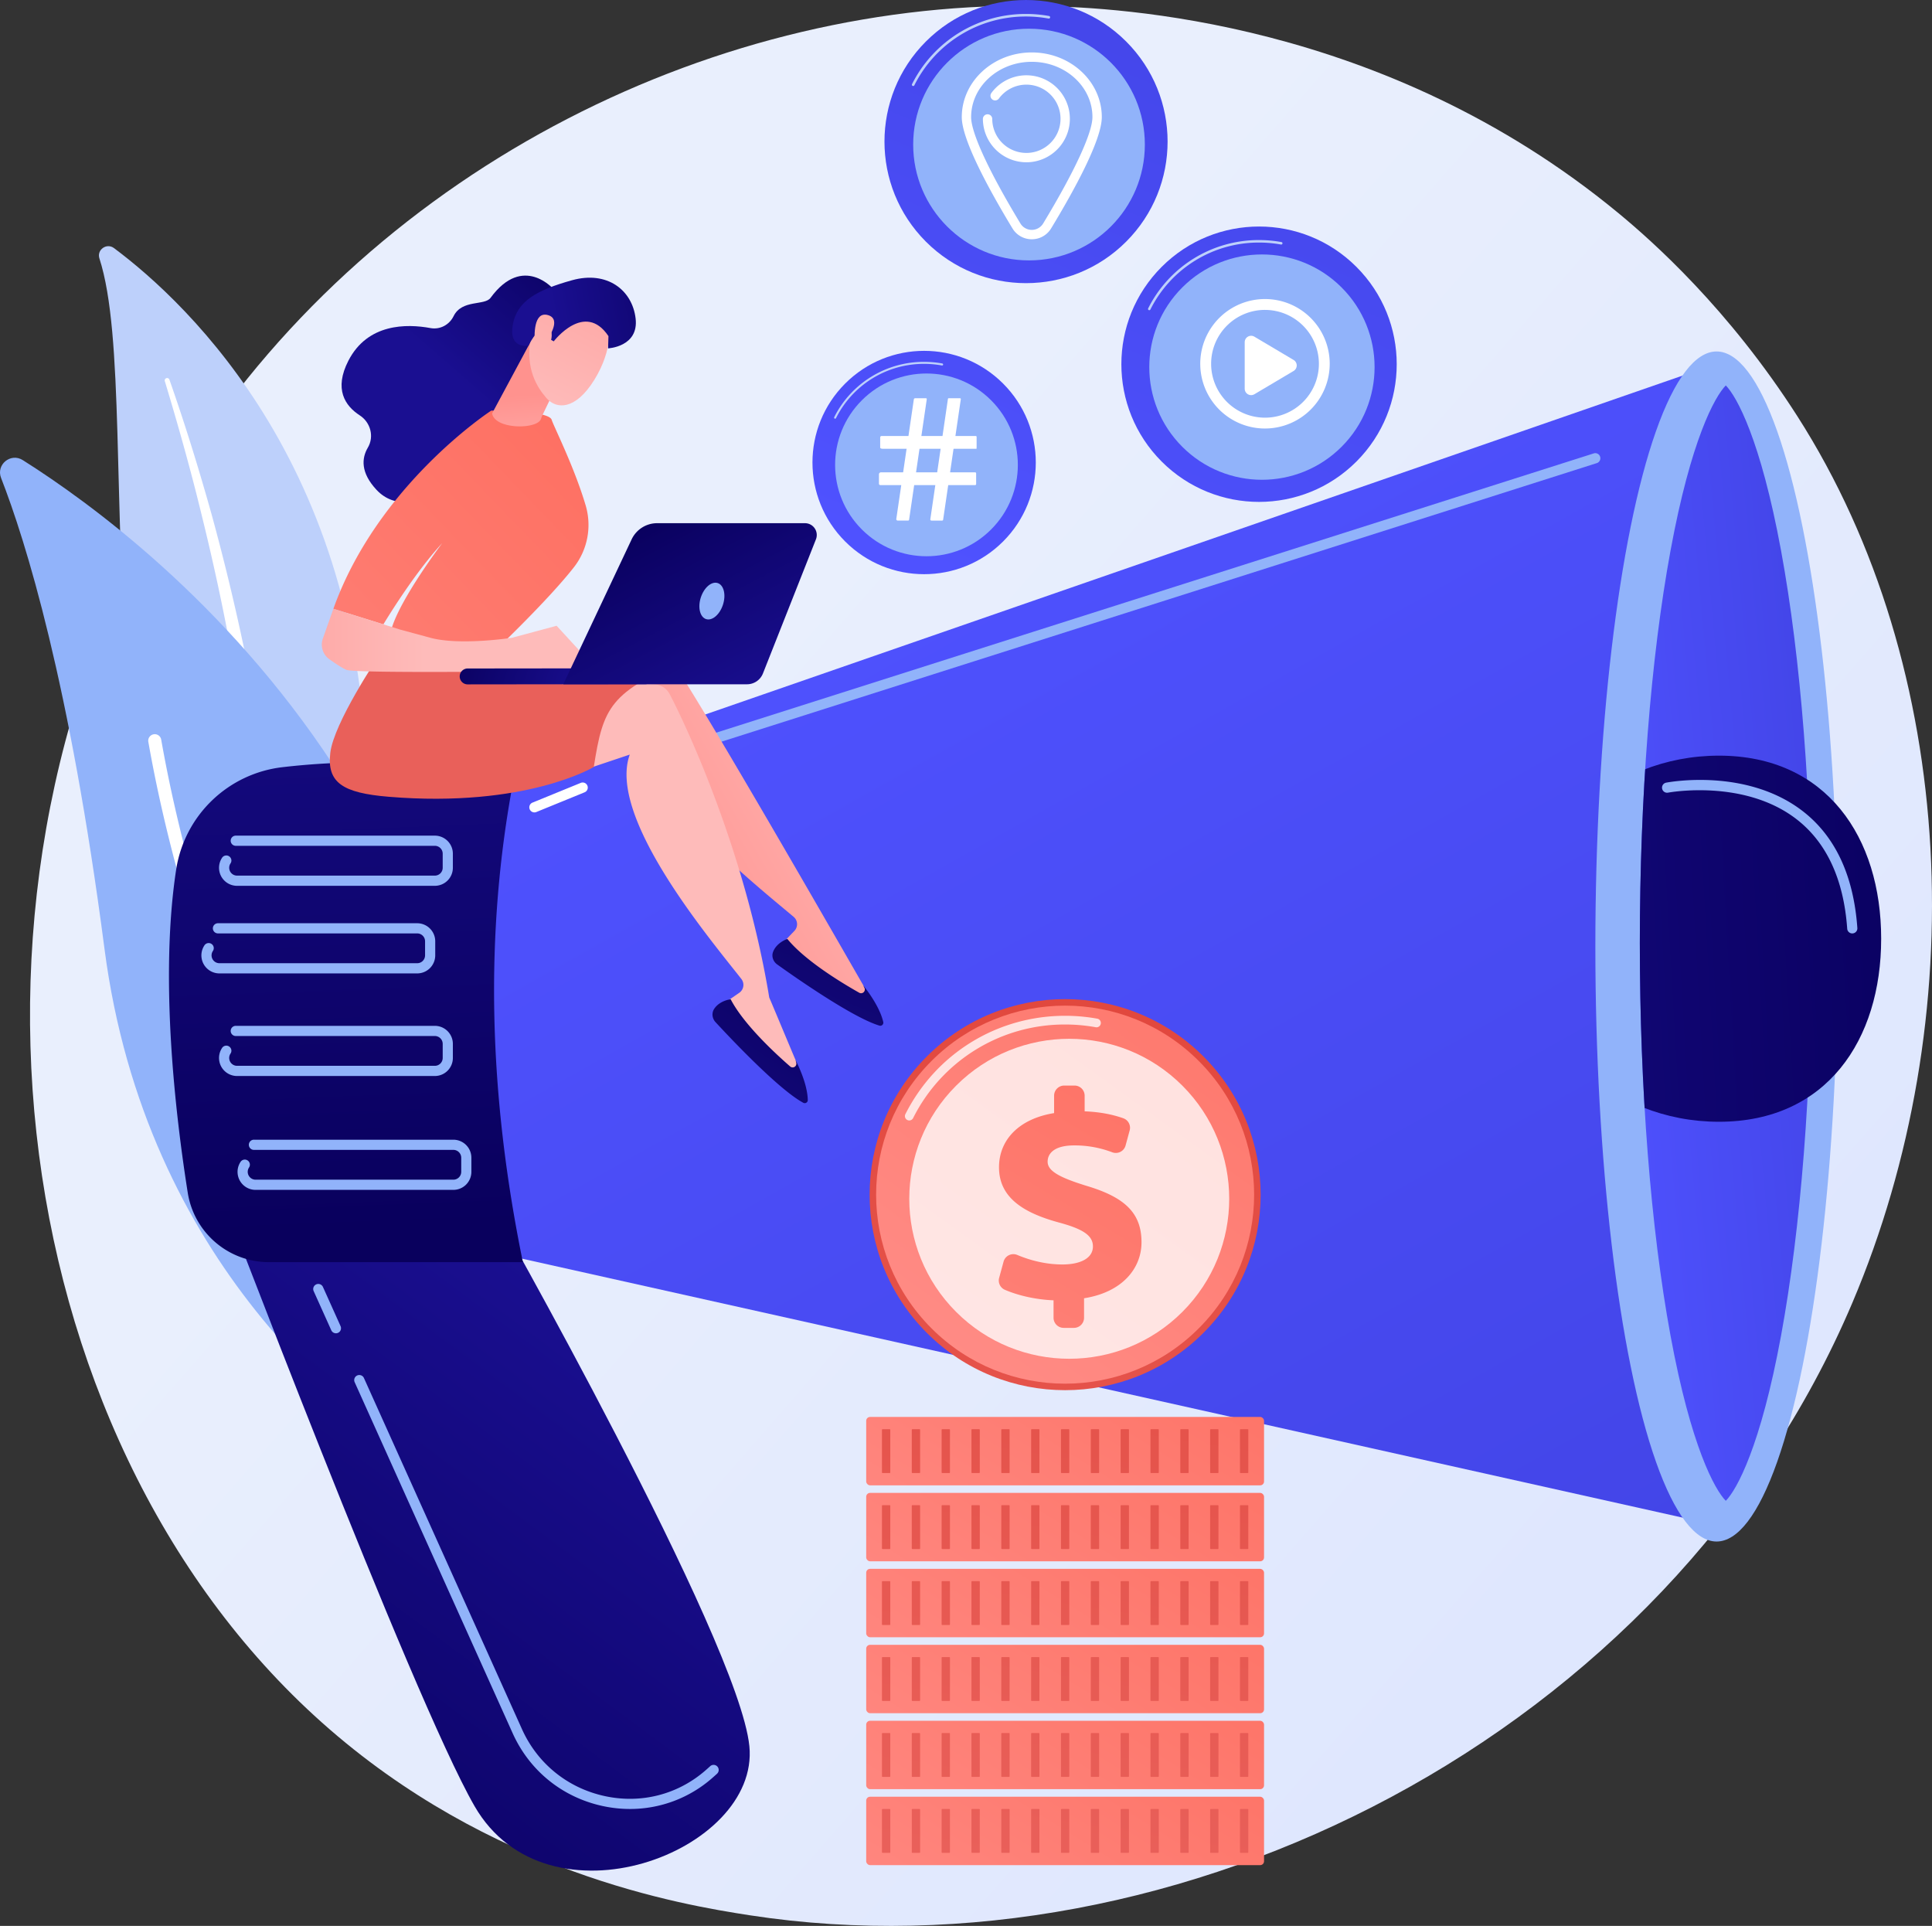 <svg xmlns="http://www.w3.org/2000/svg" xmlns:xlink="http://www.w3.org/1999/xlink" viewBox="0 0 2809.13 2800"><rect x="0" y="0" width="2809.13" height="2800" fill="#333333" stroke="none"/><defs><style>.cls-1{fill:none;}.cls-2{isolation:isolate;}.cls-3{fill:url(#linear-gradient);}.cls-4{fill:#bdd0fb;}.cls-13,.cls-16,.cls-34,.cls-5{fill:#fff;}.cls-5{mix-blend-mode:soft-light;}.cls-6{fill:#91b3fa;}.cls-7{fill:url(#linear-gradient-2);}.cls-8{fill:url(#linear-gradient-3);}.cls-9{fill:url(#linear-gradient-4);}.cls-10{clip-path:url(#clip-path);}.cls-11{fill:url(#linear-gradient-5);}.cls-12{fill:url(#linear-gradient-6);}.cls-14{fill:url(#linear-gradient-7);}.cls-15{fill:url(#linear-gradient-8);}.cls-16{fill-rule:evenodd;}.cls-17{fill:url(#linear-gradient-9);}.cls-18{fill:url(#linear-gradient-10);}.cls-19{fill:url(#linear-gradient-11);}.cls-20{fill:url(#linear-gradient-12);}.cls-21{fill:url(#linear-gradient-13);}.cls-22{fill:url(#linear-gradient-14);}.cls-23{fill:url(#linear-gradient-15);}.cls-24{fill:url(#linear-gradient-16);}.cls-25{fill:url(#linear-gradient-17);}.cls-26{fill:url(#linear-gradient-18);}.cls-27{fill:url(#linear-gradient-19);}.cls-28{fill:url(#linear-gradient-20);}.cls-29{fill:url(#linear-gradient-21);}.cls-30{fill:url(#linear-gradient-22);}.cls-31{fill:url(#linear-gradient-23);}.cls-32{fill:url(#linear-gradient-24);}.cls-33{fill:url(#linear-gradient-25);}.cls-34{opacity:0.78;}.cls-35{fill:url(#linear-gradient-26);}.cls-36{fill:url(#linear-gradient-27);}.cls-37{fill:url(#linear-gradient-28);}.cls-38{fill:url(#linear-gradient-29);}.cls-39{fill:url(#linear-gradient-30);}.cls-40{fill:url(#linear-gradient-31);}.cls-41{fill:url(#linear-gradient-32);}.cls-42{fill:url(#linear-gradient-33);}.cls-43{fill:url(#linear-gradient-34);}.cls-44{fill:url(#linear-gradient-35);}.cls-45{fill:url(#linear-gradient-36);}.cls-46{fill:url(#linear-gradient-37);}.cls-47{fill:url(#linear-gradient-38);}.cls-48{fill:url(#linear-gradient-39);}.cls-49{fill:url(#linear-gradient-40);}.cls-50{fill:url(#linear-gradient-41);}.cls-51{fill:url(#linear-gradient-42);}.cls-52{fill:url(#linear-gradient-43);}.cls-53{fill:url(#linear-gradient-44);}.cls-54{fill:url(#linear-gradient-45);}.cls-55{fill:url(#linear-gradient-46);}.cls-56{fill:url(#linear-gradient-47);}.cls-57{fill:url(#linear-gradient-48);}.cls-58{fill:url(#linear-gradient-49);}.cls-59{fill:url(#linear-gradient-50);}.cls-60{fill:url(#linear-gradient-51);}.cls-61{fill:url(#linear-gradient-52);}.cls-62{fill:url(#linear-gradient-53);}.cls-63{fill:url(#linear-gradient-54);}.cls-64{fill:url(#linear-gradient-55);}.cls-65{fill:url(#linear-gradient-56);}.cls-66{fill:url(#linear-gradient-57);}.cls-67{fill:url(#linear-gradient-58);}.cls-68{fill:url(#linear-gradient-59);}.cls-69{fill:url(#linear-gradient-60);}.cls-70{fill:url(#linear-gradient-61);}.cls-71{fill:url(#linear-gradient-62);}.cls-72{fill:url(#linear-gradient-63);}.cls-73{fill:url(#linear-gradient-64);}.cls-74{fill:url(#linear-gradient-65);}.cls-75{fill:url(#linear-gradient-66);}.cls-76{fill:url(#linear-gradient-67);}.cls-77{fill:url(#linear-gradient-68);}.cls-78{fill:url(#linear-gradient-69);}.cls-79{fill:url(#linear-gradient-70);}.cls-80{fill:url(#linear-gradient-71);}.cls-81{fill:url(#linear-gradient-72);}.cls-82{fill:url(#linear-gradient-73);}.cls-83{fill:url(#linear-gradient-74);}.cls-84{fill:url(#linear-gradient-75);}.cls-85{fill:url(#linear-gradient-76);}.cls-86{fill:url(#linear-gradient-77);}.cls-87{fill:url(#linear-gradient-78);}.cls-88{fill:url(#linear-gradient-79);}.cls-89{fill:url(#linear-gradient-80);}.cls-90{fill:url(#linear-gradient-81);}.cls-91{fill:url(#linear-gradient-82);}.cls-92{fill:url(#linear-gradient-83);}.cls-93{fill:url(#linear-gradient-84);}.cls-94{fill:url(#linear-gradient-85);}.cls-95{fill:url(#linear-gradient-86);}.cls-96{fill:url(#linear-gradient-87);}.cls-97{fill:url(#linear-gradient-88);}.cls-98{fill:url(#linear-gradient-89);}.cls-99{fill:url(#linear-gradient-90);}.cls-100{fill:url(#linear-gradient-91);}.cls-101{fill:url(#linear-gradient-92);}.cls-102{fill:url(#linear-gradient-93);}.cls-103{fill:url(#linear-gradient-94);}.cls-104{fill:url(#linear-gradient-95);}.cls-105{fill:url(#linear-gradient-96);}.cls-106{fill:url(#linear-gradient-97);}.cls-107{fill:url(#linear-gradient-98);}.cls-108{fill:url(#linear-gradient-99);}.cls-109{fill:url(#linear-gradient-100);}.cls-110{fill:url(#linear-gradient-101);}.cls-111{fill:url(#linear-gradient-102);}.cls-112{fill:url(#linear-gradient-103);}.cls-113{fill:url(#linear-gradient-104);}.cls-114{fill:url(#linear-gradient-105);}.cls-115{fill:url(#linear-gradient-106);}.cls-116{fill:url(#linear-gradient-107);}.cls-117{fill:url(#linear-gradient-108);}.cls-118{fill:url(#linear-gradient-109);}.cls-119{fill:url(#linear-gradient-110);}</style><linearGradient id="linear-gradient" x1="3478.35" y1="3292.78" x2="1402.29" y2="1476.22" gradientUnits="userSpaceOnUse"><stop offset="0" stop-color="#dae3fe"/><stop offset="1" stop-color="#e9effd"/></linearGradient><linearGradient id="linear-gradient-2" x1="682.79" y1="3205.97" x2="1313.55" y2="2359.84" gradientUnits="userSpaceOnUse"><stop offset="0" stop-color="#09005d"/><stop offset="1" stop-color="#1a0f91"/></linearGradient><linearGradient id="linear-gradient-3" x1="1312.73" y1="704.76" x2="2460.85" y2="2749.57" gradientUnits="userSpaceOnUse"><stop offset="0" stop-color="#4f52ff"/><stop offset="1" stop-color="#4042e2"/></linearGradient><linearGradient id="linear-gradient-4" x1="2733.38" y1="1845.13" x2="3197.35" y2="1802.95" xlink:href="#linear-gradient-3"/><clipPath id="clip-path" transform="translate(-432.32 -455)"><path class="cls-1" d="M2941.62,2637c-15.93-16.21-50.64-78.71-80.39-240.34-28.76-156.2-44.6-358.8-44.6-570.48s15.84-414.28,44.6-570.48c29.75-161.63,64.46-224.14,80.39-240.34,15.93,16.2,50.63,78.71,80.39,240.34,28.75,156.2,255.67,358.8,255.67,570.48S3050.76,2240.48,3022,2396.68C2992.25,2558.31,2957.55,2620.81,2941.62,2637Z"/></clipPath><linearGradient id="linear-gradient-5" x1="3318.75" y1="1797.54" x2="2067.44" y2="1869.34" xlink:href="#linear-gradient-2"/><linearGradient id="linear-gradient-6" x1="948.42" y1="2242.12" x2="902.26" y2="1080.61" xlink:href="#linear-gradient-2"/><linearGradient id="linear-gradient-7" x1="1680.39" y1="1238.46" x2="2139.92" y2="149.62" gradientTransform="translate(1030.85 -1167.04) rotate(45)" xlink:href="#linear-gradient-3"/><linearGradient id="linear-gradient-8" x1="2083.92" y1="1408.76" x2="2543.45" y2="319.93" gradientTransform="translate(1358.96 -1311.8) rotate(45)" xlink:href="#linear-gradient-3"/><linearGradient id="linear-gradient-9" x1="1721.78" y1="1255.93" x2="2181.3" y2="167.09" gradientTransform="translate(1317.4 -925.6) rotate(45)" xlink:href="#linear-gradient-3"/><linearGradient id="linear-gradient-10" x1="22683.88" y1="1517.3" x2="22284.82" y2="1745.08" gradientTransform="translate(-20934.96)" gradientUnits="userSpaceOnUse"><stop offset="0" stop-color="#febbba"/><stop offset="1" stop-color="#ff928e"/></linearGradient><linearGradient id="linear-gradient-11" x1="-11784.72" y1="-6257.54" x2="-11815.36" y2="-5787.8" gradientTransform="matrix(-0.9, -0.44, -0.44, 0.9, -11639.68, 2161.15)" xlink:href="#linear-gradient-2"/><linearGradient id="linear-gradient-12" x1="22645.28" y1="1574.11" x2="24010.69" y2="719.34" xlink:href="#linear-gradient-10"/><linearGradient id="linear-gradient-13" x1="-9670.78" y1="-9205.2" x2="-9701.41" y2="-8735.49" gradientTransform="matrix(-0.79, -0.61, -0.61, 0.79, -11657.27, 3191.1)" xlink:href="#linear-gradient-2"/><linearGradient id="linear-gradient-14" x1="-6241.6" y1="24054.32" x2="-5372.35" y2="23096.78" gradientTransform="translate(-13103.26)" gradientUnits="userSpaceOnUse"><stop offset="0" stop-color="#e1473d"/><stop offset="1" stop-color="#e9605a"/></linearGradient><linearGradient id="linear-gradient-15" x1="-15069.83" y1="-2651.83" x2="-14971.7" y2="-2405.67" gradientTransform="matrix(-0.94, -0.33, -0.33, 0.94, -13799.42, -1699.17)" xlink:href="#linear-gradient-2"/><linearGradient id="linear-gradient-16" x1="22227.91" y1="1082.31" x2="21287.15" y2="1989.77" gradientTransform="translate(-20934.96)" gradientUnits="userSpaceOnUse"><stop offset="0" stop-color="#fe7062"/><stop offset="1" stop-color="#ff928e"/></linearGradient><linearGradient id="linear-gradient-17" x1="-13588.47" y1="1386" x2="-13190.94" y2="1386" gradientTransform="matrix(-1, 0, 0, 1, -12538.49, 0)" xlink:href="#linear-gradient-10"/><linearGradient id="linear-gradient-18" x1="-15455.09" y1="-17.18" x2="-15435.66" y2="-159.35" gradientTransform="matrix(-1, -0.07, -0.07, 1, -14204.37, 105.01)" xlink:href="#linear-gradient-10"/><linearGradient id="linear-gradient-19" x1="-11607.75" y1="-7934.25" x2="-11424.78" y2="-8259.88" gradientTransform="matrix(-0.55, -0.84, -0.84, 0.55, -11785.38, -4320.77)" xlink:href="#linear-gradient-10"/><linearGradient id="linear-gradient-20" x1="-11568.4" y1="-8217.83" x2="-11476.92" y2="-7988.34" gradientTransform="matrix(-0.55, -0.84, -0.84, 0.55, -11785.38, -4320.77)" xlink:href="#linear-gradient-2"/><linearGradient id="linear-gradient-21" x1="-11568.8" y1="-7912.37" x2="-11385.83" y2="-8238" gradientTransform="matrix(-0.55, -0.84, -0.84, 0.55, -11785.38, -4320.77)" xlink:href="#linear-gradient-10"/><linearGradient id="linear-gradient-22" x1="-13619.34" y1="764.57" x2="-13827.3" y2="821.56" gradientTransform="matrix(-1, -0.05, -0.05, 1, -12497.03, -55.03)" xlink:href="#linear-gradient-2"/><linearGradient id="linear-gradient-23" x1="1366.44" y1="1207.3" x2="1512.45" y2="1485.73" xlink:href="#linear-gradient-2"/><linearGradient id="linear-gradient-24" x1="2031.95" y1="1869.87" x2="1828.22" y2="3157.9" gradientTransform="translate(2130.11 -758.81) rotate(45)" xlink:href="#linear-gradient-14"/><linearGradient id="linear-gradient-25" x1="2344.76" y1="1687.57" x2="1676.97" y2="2613.42" gradientTransform="translate(2130.11 -758.81) rotate(45)" xlink:href="#linear-gradient-16"/><linearGradient id="linear-gradient-26" x1="2155.14" y1="1926.82" x2="1554.77" y2="2934.74" gradientTransform="matrix(1, 0, 0, 1, 0, 0)" xlink:href="#linear-gradient-16"/><linearGradient id="linear-gradient-27" x1="1716.66" y1="1840.41" x2="1294.95" y2="2516.67" gradientTransform="matrix(1, 0, 0, 1, 0, 0)" xlink:href="#linear-gradient-16"/><linearGradient id="linear-gradient-28" x1="1404.17" y1="1377.92" x2="1198.79" y2="2676.4" gradientTransform="matrix(1, 0, 0, 1, 0, 0)" xlink:href="#linear-gradient-14"/><linearGradient id="linear-gradient-29" x1="1446.48" y1="1384.67" x2="1241.1" y2="2683.15" gradientTransform="matrix(1, 0, 0, 1, 0, 0)" xlink:href="#linear-gradient-14"/><linearGradient id="linear-gradient-30" x1="1488.8" y1="1391.41" x2="1283.41" y2="2689.9" gradientTransform="matrix(1, 0, 0, 1, 0, 0)" xlink:href="#linear-gradient-14"/><linearGradient id="linear-gradient-31" x1="1531.11" y1="1398.16" x2="1325.73" y2="2696.64" gradientTransform="matrix(1, 0, 0, 1, 0, 0)" xlink:href="#linear-gradient-14"/><linearGradient id="linear-gradient-32" x1="1573.42" y1="1404.91" x2="1368.04" y2="2703.39" gradientTransform="matrix(1, 0, 0, 1, 0, 0)" xlink:href="#linear-gradient-14"/><linearGradient id="linear-gradient-33" x1="1615.74" y1="1411.66" x2="1410.35" y2="2710.14" gradientTransform="matrix(1, 0, 0, 1, 0, 0)" xlink:href="#linear-gradient-14"/><linearGradient id="linear-gradient-34" x1="1658.05" y1="1418.4" x2="1452.66" y2="2716.89" gradientTransform="matrix(1, 0, 0, 1, 0, 0)" xlink:href="#linear-gradient-14"/><linearGradient id="linear-gradient-35" x1="1700.36" y1="1425.15" x2="1494.98" y2="2723.63" gradientTransform="matrix(1, 0, 0, 1, 0, 0)" xlink:href="#linear-gradient-14"/><linearGradient id="linear-gradient-36" x1="1742.67" y1="1431.9" x2="1537.29" y2="2730.39" gradientTransform="matrix(1, 0, 0, 1, 0, 0)" xlink:href="#linear-gradient-14"/><linearGradient id="linear-gradient-37" x1="1784.99" y1="1438.65" x2="1579.6" y2="2737.14" gradientTransform="matrix(1, 0, 0, 1, 0, 0)" xlink:href="#linear-gradient-14"/><linearGradient id="linear-gradient-38" x1="1827.3" y1="1445.4" x2="1621.92" y2="2743.88" gradientTransform="matrix(1, 0, 0, 1, 0, 0)" xlink:href="#linear-gradient-14"/><linearGradient id="linear-gradient-39" x1="1869.61" y1="1452.15" x2="1664.23" y2="2750.63" gradientTransform="matrix(1, 0, 0, 1, 0, 0)" xlink:href="#linear-gradient-14"/><linearGradient id="linear-gradient-40" x1="1911.93" y1="1458.9" x2="1706.54" y2="2757.38" gradientTransform="matrix(1, 0, 0, 1, 0, 0)" xlink:href="#linear-gradient-14"/><linearGradient id="linear-gradient-41" x1="1716.66" y1="1950.84" x2="1294.95" y2="2627.1" gradientTransform="matrix(1, 0, 0, 1, 0, 0)" xlink:href="#linear-gradient-16"/><linearGradient id="linear-gradient-42" x1="1421.35" y1="1379.74" x2="1215.96" y2="2678.22" gradientTransform="matrix(1, 0, 0, 1, 0, 0)" xlink:href="#linear-gradient-14"/><linearGradient id="linear-gradient-43" x1="1463.66" y1="1386.49" x2="1258.28" y2="2684.97" gradientTransform="matrix(1, 0, 0, 1, 0, 0)" xlink:href="#linear-gradient-14"/><linearGradient id="linear-gradient-44" x1="1505.97" y1="1393.23" x2="1300.59" y2="2691.72" gradientTransform="matrix(1, 0, 0, 1, 0, 0)" xlink:href="#linear-gradient-14"/><linearGradient id="linear-gradient-45" x1="1548.29" y1="1399.98" x2="1342.91" y2="2698.46" gradientTransform="matrix(1, 0, 0, 1, 0, 0)" xlink:href="#linear-gradient-14"/><linearGradient id="linear-gradient-46" x1="1590.6" y1="1406.73" x2="1385.22" y2="2705.22" gradientTransform="matrix(1, 0, 0, 1, 0, 0)" xlink:href="#linear-gradient-14"/><linearGradient id="linear-gradient-47" x1="1632.91" y1="1413.48" x2="1427.53" y2="2711.97" gradientTransform="matrix(1, 0, 0, 1, 0, 0)" xlink:href="#linear-gradient-14"/><linearGradient id="linear-gradient-48" x1="1675.23" y1="1420.23" x2="1469.84" y2="2718.72" gradientTransform="matrix(1, 0, 0, 1, 0, 0)" xlink:href="#linear-gradient-14"/><linearGradient id="linear-gradient-49" x1="1717.54" y1="1426.98" x2="1512.16" y2="2725.46" gradientTransform="matrix(1, 0, 0, 1, 0, 0)" xlink:href="#linear-gradient-14"/><linearGradient id="linear-gradient-50" x1="1759.85" y1="1433.72" x2="1554.47" y2="2732.21" gradientTransform="matrix(1, 0, 0, 1, 0, 0)" xlink:href="#linear-gradient-14"/><linearGradient id="linear-gradient-51" x1="1802.17" y1="1440.47" x2="1596.78" y2="2738.96" gradientTransform="matrix(1, 0, 0, 1, 0, 0)" xlink:href="#linear-gradient-14"/><linearGradient id="linear-gradient-52" x1="1844.48" y1="1447.22" x2="1639.1" y2="2745.7" gradientTransform="matrix(1, 0, 0, 1, 0, 0)" xlink:href="#linear-gradient-14"/><linearGradient id="linear-gradient-53" x1="1886.79" y1="1453.97" x2="1681.41" y2="2752.45" gradientTransform="matrix(1, 0, 0, 1, 0, 0)" xlink:href="#linear-gradient-14"/><linearGradient id="linear-gradient-54" x1="1929.11" y1="1460.72" x2="1723.72" y2="2759.2" gradientTransform="matrix(1, 0, 0, 1, 0, 0)" xlink:href="#linear-gradient-14"/><linearGradient id="linear-gradient-55" x1="1716.66" y1="2061.27" x2="1294.95" y2="2737.53" gradientTransform="matrix(1, 0, 0, 1, 0, 0)" xlink:href="#linear-gradient-16"/><linearGradient id="linear-gradient-56" x1="1438.53" y1="1381.55" x2="1233.14" y2="2680.04" gradientTransform="matrix(1, 0, 0, 1, 0, 0)" xlink:href="#linear-gradient-14"/><linearGradient id="linear-gradient-57" x1="1480.84" y1="1388.3" x2="1275.46" y2="2686.79" gradientTransform="matrix(1, 0, 0, 1, 0, 0)" xlink:href="#linear-gradient-14"/><linearGradient id="linear-gradient-58" x1="1523.15" y1="1395.05" x2="1317.77" y2="2693.54" gradientTransform="matrix(1, 0, 0, 1, 0, 0)" xlink:href="#linear-gradient-14"/><linearGradient id="linear-gradient-59" x1="1565.47" y1="1401.8" x2="1360.08" y2="2700.28" gradientTransform="matrix(1, 0, 0, 1, 0, 0)" xlink:href="#linear-gradient-14"/><linearGradient id="linear-gradient-60" x1="1607.78" y1="1408.55" x2="1402.4" y2="2707.04" gradientTransform="matrix(1, 0, 0, 1, 0, 0)" xlink:href="#linear-gradient-14"/><linearGradient id="linear-gradient-61" x1="1650.09" y1="1415.3" x2="1444.71" y2="2713.79" gradientTransform="matrix(1, 0, 0, 1, 0, 0)" xlink:href="#linear-gradient-14"/><linearGradient id="linear-gradient-62" x1="1692.41" y1="1422.05" x2="1487.02" y2="2720.53" gradientTransform="matrix(1, 0, 0, 1, 0, 0)" xlink:href="#linear-gradient-14"/><linearGradient id="linear-gradient-63" x1="1734.72" y1="1428.8" x2="1529.34" y2="2727.28" gradientTransform="matrix(1, 0, 0, 1, 0, 0)" xlink:href="#linear-gradient-14"/><linearGradient id="linear-gradient-64" x1="1777.03" y1="1435.55" x2="1571.65" y2="2734.03" gradientTransform="matrix(1, 0, 0, 1, 0, 0)" xlink:href="#linear-gradient-14"/><linearGradient id="linear-gradient-65" x1="1819.35" y1="1442.29" x2="1613.96" y2="2740.78" gradientTransform="matrix(1, 0, 0, 1, 0, 0)" xlink:href="#linear-gradient-14"/><linearGradient id="linear-gradient-66" x1="1861.66" y1="1449.04" x2="1656.27" y2="2747.53" gradientTransform="matrix(1, 0, 0, 1, 0, 0)" xlink:href="#linear-gradient-14"/><linearGradient id="linear-gradient-67" x1="1903.97" y1="1455.79" x2="1698.59" y2="2754.28" gradientTransform="matrix(1, 0, 0, 1, 0, 0)" xlink:href="#linear-gradient-14"/><linearGradient id="linear-gradient-68" x1="1946.28" y1="1462.54" x2="1740.9" y2="2761.03" gradientTransform="matrix(1, 0, 0, 1, 0, 0)" xlink:href="#linear-gradient-14"/><linearGradient id="linear-gradient-69" x1="1716.66" y1="2171.7" x2="1294.95" y2="2847.96" gradientTransform="matrix(1, 0, 0, 1, 0, 0)" xlink:href="#linear-gradient-16"/><linearGradient id="linear-gradient-70" x1="1455.71" y1="1383.38" x2="1250.32" y2="2681.86" gradientTransform="matrix(1, 0, 0, 1, 0, 0)" xlink:href="#linear-gradient-14"/><linearGradient id="linear-gradient-71" x1="1498.02" y1="1390.13" x2="1292.64" y2="2688.61" gradientTransform="matrix(1, 0, 0, 1, 0, 0)" xlink:href="#linear-gradient-14"/><linearGradient id="linear-gradient-72" x1="1540.33" y1="1396.87" x2="1334.95" y2="2695.36" gradientTransform="matrix(1, 0, 0, 1, 0, 0)" xlink:href="#linear-gradient-14"/><linearGradient id="linear-gradient-73" x1="1582.65" y1="1403.62" x2="1377.26" y2="2702.1" gradientTransform="matrix(1, 0, 0, 1, 0, 0)" xlink:href="#linear-gradient-14"/><linearGradient id="linear-gradient-74" x1="1624.96" y1="1410.37" x2="1419.58" y2="2708.86" gradientTransform="matrix(1, 0, 0, 1, 0, 0)" xlink:href="#linear-gradient-14"/><linearGradient id="linear-gradient-75" x1="1667.27" y1="1417.12" x2="1461.89" y2="2715.61" gradientTransform="matrix(1, 0, 0, 1, 0, 0)" xlink:href="#linear-gradient-14"/><linearGradient id="linear-gradient-76" x1="1709.59" y1="1423.87" x2="1504.2" y2="2722.36" gradientTransform="matrix(1, 0, 0, 1, 0, 0)" xlink:href="#linear-gradient-14"/><linearGradient id="linear-gradient-77" x1="1751.9" y1="1430.62" x2="1546.52" y2="2729.1" gradientTransform="matrix(1, 0, 0, 1, 0, 0)" xlink:href="#linear-gradient-14"/><linearGradient id="linear-gradient-78" x1="1794.21" y1="1437.37" x2="1588.83" y2="2735.85" gradientTransform="matrix(1, 0, 0, 1, 0, 0)" xlink:href="#linear-gradient-14"/><linearGradient id="linear-gradient-79" x1="1836.52" y1="1444.12" x2="1631.14" y2="2742.6" gradientTransform="matrix(1, 0, 0, 1, 0, 0)" xlink:href="#linear-gradient-14"/><linearGradient id="linear-gradient-80" x1="1878.84" y1="1450.87" x2="1673.45" y2="2749.35" gradientTransform="matrix(1, 0, 0, 1, 0, 0)" xlink:href="#linear-gradient-14"/><linearGradient id="linear-gradient-81" x1="1921.15" y1="1457.61" x2="1715.77" y2="2756.09" gradientTransform="matrix(1, 0, 0, 1, 0, 0)" xlink:href="#linear-gradient-14"/><linearGradient id="linear-gradient-82" x1="1963.46" y1="1464.36" x2="1758.08" y2="2762.85" gradientTransform="matrix(1, 0, 0, 1, 0, 0)" xlink:href="#linear-gradient-14"/><linearGradient id="linear-gradient-83" x1="1716.66" y1="2282.13" x2="1294.95" y2="2958.39" gradientTransform="matrix(1, 0, 0, 1, 0, 0)" xlink:href="#linear-gradient-16"/><linearGradient id="linear-gradient-84" x1="1472.89" y1="1385.2" x2="1267.5" y2="2683.69" gradientTransform="matrix(1, 0, 0, 1, 0, 0)" xlink:href="#linear-gradient-14"/><linearGradient id="linear-gradient-85" x1="1515.2" y1="1391.95" x2="1309.82" y2="2690.44" gradientTransform="matrix(1, 0, 0, 1, 0, 0)" xlink:href="#linear-gradient-14"/><linearGradient id="linear-gradient-86" x1="1557.51" y1="1398.7" x2="1352.13" y2="2697.18" gradientTransform="matrix(1, 0, 0, 1, 0, 0)" xlink:href="#linear-gradient-14"/><linearGradient id="linear-gradient-87" x1="1599.83" y1="1405.45" x2="1394.44" y2="2703.93" gradientTransform="matrix(1, 0, 0, 1, 0, 0)" xlink:href="#linear-gradient-14"/><linearGradient id="linear-gradient-88" x1="1642.14" y1="1412.2" x2="1436.75" y2="2710.68" gradientTransform="matrix(1, 0, 0, 1, 0, 0)" xlink:href="#linear-gradient-14"/><linearGradient id="linear-gradient-89" x1="1684.45" y1="1418.95" x2="1479.07" y2="2717.43" gradientTransform="matrix(1, 0, 0, 1, 0, 0)" xlink:href="#linear-gradient-14"/><linearGradient id="linear-gradient-90" x1="1726.76" y1="1425.69" x2="1521.38" y2="2724.18" gradientTransform="matrix(1, 0, 0, 1, 0, 0)" xlink:href="#linear-gradient-14"/><linearGradient id="linear-gradient-91" x1="1769.08" y1="1432.44" x2="1563.69" y2="2730.92" gradientTransform="matrix(1, 0, 0, 1, 0, 0)" xlink:href="#linear-gradient-14"/><linearGradient id="linear-gradient-92" x1="1811.39" y1="1439.19" x2="1606.01" y2="2737.68" gradientTransform="matrix(1, 0, 0, 1, 0, 0)" xlink:href="#linear-gradient-14"/><linearGradient id="linear-gradient-93" x1="1853.7" y1="1445.93" x2="1648.32" y2="2744.42" gradientTransform="matrix(1, 0, 0, 1, 0, 0)" xlink:href="#linear-gradient-14"/><linearGradient id="linear-gradient-94" x1="1896.02" y1="1452.68" x2="1690.63" y2="2751.17" gradientTransform="matrix(1, 0, 0, 1, 0, 0)" xlink:href="#linear-gradient-14"/><linearGradient id="linear-gradient-95" x1="1938.33" y1="1459.43" x2="1732.95" y2="2757.91" gradientTransform="matrix(1, 0, 0, 1, 0, 0)" xlink:href="#linear-gradient-14"/><linearGradient id="linear-gradient-96" x1="1980.64" y1="1466.18" x2="1775.26" y2="2764.67" gradientTransform="matrix(1, 0, 0, 1, 0, 0)" xlink:href="#linear-gradient-14"/><linearGradient id="linear-gradient-97" x1="1716.66" y1="2392.57" x2="1294.95" y2="3068.83" gradientTransform="matrix(1, 0, 0, 1, 0, 0)" xlink:href="#linear-gradient-16"/><linearGradient id="linear-gradient-98" x1="1490.06" y1="1387.02" x2="1284.68" y2="2685.51" gradientTransform="matrix(1, 0, 0, 1, 0, 0)" xlink:href="#linear-gradient-14"/><linearGradient id="linear-gradient-99" x1="1532.38" y1="1393.77" x2="1326.99" y2="2692.26" gradientTransform="matrix(1, 0, 0, 1, 0, 0)" xlink:href="#linear-gradient-14"/><linearGradient id="linear-gradient-100" x1="1574.69" y1="1400.52" x2="1369.31" y2="2699.01" gradientTransform="matrix(1, 0, 0, 1, 0, 0)" xlink:href="#linear-gradient-14"/><linearGradient id="linear-gradient-101" x1="1617" y1="1407.27" x2="1411.62" y2="2705.75" gradientTransform="matrix(1, 0, 0, 1, 0, 0)" xlink:href="#linear-gradient-14"/><linearGradient id="linear-gradient-102" x1="1659.32" y1="1414.01" x2="1453.93" y2="2712.5" gradientTransform="matrix(1, 0, 0, 1, 0, 0)" xlink:href="#linear-gradient-14"/><linearGradient id="linear-gradient-103" x1="1701.63" y1="1420.76" x2="1496.25" y2="2719.25" gradientTransform="matrix(1, 0, 0, 1, 0, 0)" xlink:href="#linear-gradient-14"/><linearGradient id="linear-gradient-104" x1="1743.94" y1="1427.51" x2="1538.56" y2="2726" gradientTransform="matrix(1, 0, 0, 1, 0, 0)" xlink:href="#linear-gradient-14"/><linearGradient id="linear-gradient-105" x1="1786.26" y1="1434.26" x2="1580.87" y2="2732.74" gradientTransform="matrix(1, 0, 0, 1, 0, 0)" xlink:href="#linear-gradient-14"/><linearGradient id="linear-gradient-106" x1="1828.57" y1="1441.01" x2="1623.19" y2="2739.5" gradientTransform="matrix(1, 0, 0, 1, 0, 0)" xlink:href="#linear-gradient-14"/><linearGradient id="linear-gradient-107" x1="1870.88" y1="1447.76" x2="1665.5" y2="2746.24" gradientTransform="matrix(1, 0, 0, 1, 0, 0)" xlink:href="#linear-gradient-14"/><linearGradient id="linear-gradient-108" x1="1913.2" y1="1454.51" x2="1707.81" y2="2752.99" gradientTransform="matrix(1, 0, 0, 1, 0, 0)" xlink:href="#linear-gradient-14"/><linearGradient id="linear-gradient-109" x1="1955.51" y1="1461.25" x2="1750.13" y2="2759.74" gradientTransform="matrix(1, 0, 0, 1, 0, 0)" xlink:href="#linear-gradient-14"/><linearGradient id="linear-gradient-110" x1="1997.82" y1="1468" x2="1792.44" y2="2766.49" gradientTransform="matrix(1, 0, 0, 1, 0, 0)" xlink:href="#linear-gradient-14"/></defs><g class="cls-2"><g id="Illustration"><path class="cls-3" d="M3125.53,2349.36c-268.31,631.77-983,985.69-1602.84,890.22-100.85-15.54-377.35-61.81-622.15-280.12C429.28,2539.19,328.5,1707,708.65,1120.56c276.68-426.84,772.66-668.8,1243.94-656.7,101.51,2.61,490.55,18.68,832.45,300.6,50.22,41.41,161,139.81,260.8,295.91C3280.24,1426.93,3300.39,1937.63,3125.53,2349.36Z" transform="translate(-432.32 -455)"/><path class="cls-4" d="M576.85,830.66c-4.06-12.56,10.58-22.88,21.16-15,107.43,80.12,371.69,326.59,367.8,810.25-4.89,606.82,144.61,811.05,315,926.63,0,0-220.25-38.42-379.54-244.79C510.13,1801.08,649.18,1053.9,576.85,830.66Z" transform="translate(-432.32 -455)"/><path class="cls-5" d="M672,1009.21c19.71,65.25,38.14,130.85,54.13,197q24.51,99.13,42.91,199.55c12,67,22.69,134.11,30.54,201.62,8.16,67.48,13.4,135.23,18.43,203.28,5.41,68,10.47,136.48,22.56,204.68s32.32,135.8,64.41,197.81c8,15.45,16.35,30.82,25.5,45.54,8.88,14.9,18.43,29.41,28.23,43.74a743.91,743.91,0,0,0,65,81.46c47.35,51,102.44,94.84,161.69,130.46a13.18,13.18,0,0,0,13.92-22.37l0,0c-14.16-9.07-28.21-18.3-41.79-28.12-6.88-4.8-13.52-9.89-20.26-14.86-6.54-5.22-13.29-10.19-19.66-15.6a695.51,695.51,0,0,1-72.69-68.93c-45.22-49.12-83.32-105.26-114.08-164.44a661.85,661.85,0,0,1-38.3-92.32A752.86,752.86,0,0,1,868,2010.38c-12.25-66.14-17.81-133.91-23.71-201.84s-12.46-136.18-21.74-204q-6.83-50.89-15.46-101.53c-2.78-16.89-5.89-33.72-9-50.55q-4.86-25.2-10-50.34-21-100.49-48.15-199.45c-18.43-65.84-38.6-131.17-61.26-195.62a3.53,3.53,0,0,0-6.71,2.2Z" transform="translate(-432.32 -455)"/><path class="cls-6" d="M1114.91,2569.42c-4,24-31.12,36.15-51.82,23.38-114.19-70.47-419-298.91-478.83-758.25-50.51-387.9-114.76-593.43-150.39-684.71-7.54-19.3,13.95-37,31.48-25.95C658.7,1245.86,1258.15,1700,1114.91,2569.42Z" transform="translate(-432.32 -455)"/><path class="cls-5" d="M1082.58,2575.64A9.54,9.54,0,0,1,1068,2574c-3.24-5-325.44-504.27-420-1040.44a9.49,9.49,0,1,1,18.7-3.3c93.91,532.27,414,1028.43,417.25,1033.38A9.5,9.5,0,0,1,1082.58,2575.64Z" transform="translate(-432.32 -455)"/><path class="cls-7" d="M742.39,2161.13s288.66,761.28,379.86,919.65c105.86,183.84,415,66.69,399.65-87.16s-376.61-789.76-376.61-789.76Z" transform="translate(-432.32 -455)"/><polygon class="cls-8" points="700.1 1151.57 2494.23 529.51 2475.39 2212.88 651.07 1805.83 700.1 1151.57"/><ellipse class="cls-6" cx="2495.92" cy="1376.08" rx="176.27" ry="865.09"/><path class="cls-9" d="M2941.62,2637c-15.93-16.21-50.64-78.71-80.39-240.34-28.76-156.2-44.6-358.8-44.6-570.48s15.84-414.28,44.6-570.48c29.75-161.63,64.46-224.14,80.39-240.34,15.93,16.2,50.63,78.71,80.39,240.34,28.75,156.2,44.59,358.8,44.59,570.48s-15.84,414.28-44.59,570.48C2992.25,2558.31,2957.55,2620.81,2941.62,2637Z" transform="translate(-432.32 -455)"/><g class="cls-10"><path class="cls-11" d="M3167.54,1819.76c0,147-79.18,266.14-235.9,266.14s-283.77-119.15-283.77-266.14,127.05-266.15,283.77-266.15S3167.54,1672.77,3167.54,1819.76Z" transform="translate(-432.32 -455)"/></g><path class="cls-12" d="M843.06,1570.38c84.4-9.8,205.42-13.33,336.28,16.64-43.11,225.21-36.61,459.94,13.25,703H823.51a119.59,119.59,0,0,1-118.19-100.86c-18.4-116.51-40.88-312.33-16.91-469.6A177,177,0,0,1,843.06,1570.38Z" transform="translate(-432.32 -455)"/><path class="cls-6" d="M1064.56,1742.86H777a26.22,26.22,0,0,1-22-40.47,7.39,7.39,0,1,1,12.41,8,11.43,11.43,0,0,0,9.61,17.64h287.55a11.45,11.45,0,0,0,11.44-11.43v-20.47a11.45,11.45,0,0,0-11.44-11.43H774.87a7.4,7.4,0,0,1,0-14.79h289.69a26.26,26.26,0,0,1,26.23,26.22v20.47A26.26,26.26,0,0,1,1064.56,1742.86Z" transform="translate(-432.32 -455)"/><path class="cls-6" d="M1038.92,1870.21H751.36a26.22,26.22,0,0,1-22-40.47,7.39,7.39,0,1,1,12.41,8,11.44,11.44,0,0,0,9.6,17.65h287.56a11.45,11.45,0,0,0,11.44-11.44v-20.46a11.46,11.46,0,0,0-11.44-11.44H749.23a7.39,7.39,0,1,1,0-14.78h289.69a26.26,26.26,0,0,1,26.23,26.22V1844A26.26,26.26,0,0,1,1038.92,1870.21Z" transform="translate(-432.32 -455)"/><path class="cls-6" d="M1393.12,1561a7.39,7.39,0,0,1-2.24-14.44l1358.85-432.41a7.4,7.4,0,0,1,4.49,14.1L1395.37,1560.66A7.63,7.63,0,0,1,1393.12,1561Z" transform="translate(-432.32 -455)"/><path class="cls-13" d="M1209.37,1636.12a7.39,7.39,0,0,1-2.8-14.24l69.93-28.58a7.4,7.4,0,1,1,5.6,13.69l-69.94,28.58A7.22,7.22,0,0,1,1209.37,1636.12Z" transform="translate(-432.32 -455)"/><path class="cls-6" d="M1064.56,2019.37H777a26.23,26.23,0,0,1-22-40.48,7.39,7.39,0,1,1,12.41,8,11.44,11.44,0,0,0,9.61,17.66h287.55a11.45,11.45,0,0,0,11.44-11.44v-20.46a11.44,11.44,0,0,0-11.44-11.43H774.87a7.4,7.4,0,0,1,0-14.79h289.69a26.26,26.26,0,0,1,26.23,26.22v20.46A26.26,26.26,0,0,1,1064.56,2019.37Z" transform="translate(-432.32 -455)"/><path class="cls-6" d="M1091.49,2184.92H803.93a26.22,26.22,0,0,1-22-40.47,7.39,7.39,0,1,1,12.42,8,11.44,11.44,0,0,0,9.6,17.65h287.56a11.45,11.45,0,0,0,11.43-11.43v-20.47a11.45,11.45,0,0,0-11.43-11.43H801.8a7.4,7.4,0,1,1,0-14.79h289.69a26.25,26.25,0,0,1,26.22,26.22v20.47A26.25,26.25,0,0,1,1091.49,2184.92Z" transform="translate(-432.32 -455)"/><path class="cls-6" d="M1348.31,3085a187.19,187.19,0,0,1-40-4.35c-58.46-12.74-106.06-51.29-130.58-105.77L948,2464.52a7.39,7.39,0,1,1,13.48-6.07l229.74,510.4c22.58,50.16,66.41,85.65,120.25,97.38,52.91,11.54,106.45-2.16,146.9-37.56q3.26-2.84,6.54-5.84a7.39,7.39,0,0,1,10,10.92q-3.4,3.11-6.77,6.05A181,181,0,0,1,1348.31,3085Z" transform="translate(-432.32 -455)"/><path class="cls-6" d="M920.76,2393.41a7.38,7.38,0,0,1-6.74-4.36l-25.63-56.94a7.39,7.39,0,0,1,13.48-6.07L927.5,2383a7.39,7.39,0,0,1-6.74,10.43Z" transform="translate(-432.32 -455)"/><path class="cls-6" d="M3125.53,1812.09a7.39,7.39,0,0,1-7.37-6.86c-5.11-72-30.07-125.72-74.19-159.6-76.3-58.58-185.18-38.45-186.27-38.23a7.39,7.39,0,1,1-2.8-14.52c4.72-.91,116.55-21.56,198.08,41,47.62,36.56,74.51,93.85,79.93,170.28a7.39,7.39,0,0,1-6.85,7.9Z" transform="translate(-432.32 -455)"/><circle class="cls-14" cx="1924.17" cy="660.83" r="205.83" transform="translate(-336.02 1099.15) rotate(-45)"/><path class="cls-4" d="M1760.09,580.05a2,2,0,0,1-.84-.2,1.87,1.87,0,0,1-.83-2.52,184.76,184.76,0,0,1,165.75-102.06,187.11,187.11,0,0,1,33.48,3A1.88,1.88,0,0,1,1957,482a183.4,183.4,0,0,0-32.81-3,181,181,0,0,0-162.4,100A1.88,1.88,0,0,1,1760.09,580.05Z" transform="translate(-432.32 -455)"/><circle class="cls-6" cx="1496.19" cy="210.17" r="168.42"/><path class="cls-13" d="M1932.55,802.86A32.65,32.65,0,0,1,1904.41,787c-33.61-55.51-73.66-128.63-73.66-161.76,0-51.8,45.67-94,101.79-94s101.8,42.15,101.8,94c0,33.11-40,106.24-73.65,161.76A32.67,32.67,0,0,1,1932.55,802.86Zm0-258c-48.64,0-88.21,36.06-88.21,80.37,0,23.06,26.13,79.46,71.69,154.72a19.32,19.32,0,0,0,33,0c45.56-75.28,71.69-131.67,71.69-154.73C2020.76,580.93,1981.19,544.87,1932.54,544.87Z" transform="translate(-432.32 -455)"/><path class="cls-13" d="M1924.68,690.93a63.3,63.3,0,0,1-63.23-63.23,6.8,6.8,0,0,1,13.59,0,49.64,49.64,0,1,0,9.82-29.64,6.8,6.8,0,1,1-10.89-8.13,63.23,63.23,0,1,1,50.71,101Z" transform="translate(-432.32 -455)"/><circle class="cls-15" cx="2262.97" cy="984.52" r="200.18" transform="translate(-465.67 1433.52) rotate(-45)"/><path class="cls-4" d="M2103.38,906a1.77,1.77,0,0,1-.82-.2,1.81,1.81,0,0,1-.8-2.45A179.72,179.72,0,0,1,2263,804a182.43,182.43,0,0,1,32.55,2.93,1.83,1.83,0,0,1,1.47,2.13,1.81,1.81,0,0,1-2.12,1.46,178.94,178.94,0,0,0-31.9-2.87A176.08,176.08,0,0,0,2105,905,1.85,1.85,0,0,1,2103.38,906Z" transform="translate(-432.32 -455)"/><circle class="cls-6" cx="2267.18" cy="988.73" r="163.8" transform="translate(-467.42 1437.73) rotate(-45)"/><path class="cls-13" d="M2271.62,1078a94.12,94.12,0,1,1,94.11-94.12A94.22,94.22,0,0,1,2271.62,1078Zm0-172.46A78.35,78.35,0,1,0,2350,983.91,78.43,78.43,0,0,0,2271.62,905.57Z" transform="translate(-432.32 -455)"/><path class="cls-16" d="M2242.13,1020.16V952.49a9.33,9.33,0,0,1,14.09-8l57,33.84a9.32,9.32,0,0,1,0,16l-57,33.83A9.33,9.33,0,0,1,2242.13,1020.16Z" transform="translate(-432.32 -455)"/><circle class="cls-17" cx="1776" cy="1127.44" r="162.36" transform="translate(-709.36 1131.04) rotate(-45)"/><path class="cls-4" d="M1646.57,1063.72a1.43,1.43,0,0,1-.66-.16,1.49,1.49,0,0,1-.66-2A145.76,145.76,0,0,1,1776,981.07a148.4,148.4,0,0,1,26.41,2.37,1.48,1.48,0,0,1-.53,2.92A144.33,144.33,0,0,0,1776,984a142.8,142.8,0,0,0-128.1,78.88A1.49,1.49,0,0,1,1646.57,1063.72Z" transform="translate(-432.32 -455)"/><circle class="cls-6" cx="1779.42" cy="1130.86" r="132.85" transform="translate(-710.78 1134.46) rotate(-45)"/><path class="cls-13" d="M1773.09,1080.31h15.67a1.47,1.47,0,0,1,1.47,1.47v137.83a2,2,0,0,1-2,2h-13.62a2.93,2.93,0,0,1-2.93-2.93v-137A1.43,1.43,0,0,1,1773.09,1080.31Z" transform="translate(2499.61 -1084.97) rotate(90)"/><path class="cls-13" d="M1712.11,1105.45v-14.54a2,2,0,0,1,2-2h137a1.21,1.21,0,0,1,1.21,1.21v15.71c0,.92-.74,1.66.74,1.66h-136.5C1713,1107.48,1712.11,1106.57,1712.11,1105.45Z" transform="translate(-432.32 -455)"/><path class="cls-13" d="M1803.64,1210.62l25.7-175.23a1.24,1.24,0,0,0-1.23-1.42h-16.42a1.07,1.07,0,0,0-1.06.91L1785,1210a1.62,1.62,0,0,0,1.6,1.86h15.66A1.43,1.43,0,0,0,1803.64,1210.62Z" transform="translate(-432.32 -455)"/><path class="cls-13" d="M1754.15,1210.6l25.69-175.21a1.23,1.23,0,0,0-1.23-1.42h-15.69a1.9,1.9,0,0,0-1.88,1.62l-25.5,173.87a2.09,2.09,0,0,0,2.06,2.39h15.11A1.45,1.45,0,0,0,1754.15,1210.6Z" transform="translate(-432.32 -455)"/><path class="cls-18" d="M1688.25,1888.64c-.47-.18-253.59-443.46-287.8-485.18a26.51,26.51,0,0,0-23.67-9.52l-70.65,8.42-83,179.56,138.28-80.53c-13.69,94.63,163.95,235.26,224.87,286.58a14,14,0,0,1,1.11,20.38l-24.32,25.46c39.92,40.47,86,66.46,138,78.48Z" transform="translate(-432.32 -455)"/><path class="cls-19" d="M1577.13,1820.07s-15.52,5-20.77,18.84c-2.52,6.61.19,14.1,5.94,18.22,25.56,18.32,109.87,77.44,148.78,89a4.41,4.41,0,0,0,5.51-5.19c-2-9-8.46-27.09-29.26-53.51l1.86,3.78a5.41,5.41,0,0,1-7.48,7.13C1655.69,1883.67,1602.68,1851.52,1577.13,1820.07Z" transform="translate(-432.32 -455)"/><path class="cls-20" d="M1589.66,1997.43c-.42-.27-38.4-91.77-38.83-92-34.82-212-119.77-393.56-144.83-441.34a26.51,26.51,0,0,0-21.25-14.11l-70.89-6-117.63,159L1348,1552.06c-32.55,89.9,112.94,263.57,162.22,326.15a14,14,0,0,1-3,20.18l-29,20c30.91,47.72,70.77,82.5,119.27,104.79Z" transform="translate(-432.32 -455)"/><path class="cls-21" d="M1494.72,1907.79s-16.22,1.77-24.16,14.25c-3.8,6-2.67,13.85,2.13,19,21.33,23.11,91.93,98.07,127.69,117.28a4.4,4.4,0,0,0,6.44-4c-.13-9.26-2.8-28.24-17.83-58.33l1.07,4.08a5.41,5.41,0,0,1-8.78,5.47C1558.77,1986,1513.37,1943.76,1494.72,1907.79Z" transform="translate(-432.32 -455)"/><path class="cls-22" d="M982,1410.39s-64.13,95.39-69.39,138.9,17.73,58.56,84.86,64.11c199.75,16.51,298.22-43.35,298.22-43.35,13.66-87.13,23.39-109.29,137.51-156.66,0,0-144.35,11.46-173.4.18S982,1410.39,982,1410.39Z" transform="translate(-432.32 -455)"/><path class="cls-23" d="M1237.75,876s-44.67-52.85-92.15,12c-8.6,11.74-41.64,2-53.75,26.64-6.25,12.69-19.76,19.9-33.67,17.33-34.65-6.39-91.29-6.93-119.26,47.37-21.34,41.45-4.86,65.71,16.47,79.54,15.68,10.16,21.27,30.78,11.79,46.87-9.09,15.44-10.8,36.34,12.67,61.49,52.6,56.37,156.72-35.77,156.72-35.77l82.66-195.35Z" transform="translate(-432.32 -455)"/><path class="cls-24" d="M1155.45,1397.76s74.68-71.11,111.45-118.21a99.94,99.94,0,0,0,16.92-89.94c-16.79-56.54-46.61-115.11-49.33-124.23-4.17-14-87.91-13.39-87.91-13.39s-164.78,107-229.52,288.1l72.71,22.64s43-72.18,85.53-118.07c0,0-73.56,97.17-76.15,136.95Z" transform="translate(-432.32 -455)"/><path class="cls-25" d="M1297.75,1425.83l-56.12-61.06-64.81,17.45s-75.55,11.71-118.8,0l-43.24-11.7-97.72-30.43-15.35,43.38a26.11,26.11,0,0,0,9.54,30c8.45,6,18.36,12.61,24.68,15.38,12.87,5.63,296.45,1.78,296.45,1.78Z" transform="translate(-432.32 -455)"/><path class="cls-26" d="M1204.13,951.31,1147.85,1056c3.72,22.84,61.26,23.49,70.14,9.85a13.39,13.39,0,0,0,1.77-4.62l33.67-69.93c1.44-6.82-17.25-29.79-23.4-33.07l-22.37-11.9C1199,941.71,1235,941.35,1204.13,951.31Z" transform="translate(-432.32 -455)"/><path class="cls-27" d="M1318,926.75s6.36,35.36-21.43,80.32-55.47,42.92-69.53,26.89-30.9-42.74-23.24-87.57S1308.43,881.66,1318,926.75Z" transform="translate(-432.32 -455)"/><path class="cls-28" d="M1237.47,951.26s45-59.11,79.55-7.58l-.58,17.8s44.93-2.1,40.06-43.51-41.55-69.7-92.4-55.55-80.56,30.26-86.31,65.56,23.09,29.54,23.09,29.54,11-24.36,24.31-26,8.49,17.61,8.49,17.61Z" transform="translate(-432.32 -455)"/><path class="cls-29" d="M1227.15,949.68s23.31-30.25,2.09-36.52-20.43,29.63-19,43Z" transform="translate(-432.32 -455)"/><path class="cls-30" d="M1112,1450l.6,0,258.11-.29a11.55,11.55,0,1,0,0-23.1l-258.11.28A11.55,11.55,0,0,0,1112,1450Z" transform="translate(-432.32 -455)"/><path class="cls-31" d="M1602.73,1215.64h-215a41,41,0,0,0-37,23.5l-99.38,210.71h267.14a24.89,24.89,0,0,0,23.15-15.74l77.06-195A17.17,17.17,0,0,0,1602.73,1215.64Z" transform="translate(-432.32 -455)"/><path class="cls-6" d="M1451.29,1323.68c-4.66,14.48-1.22,28.53,7.68,31.4s19.9-6.55,24.56-21,1.22-28.53-7.69-31.39S1456,1309.21,1451.29,1323.68Z" transform="translate(-432.32 -455)"/><circle class="cls-32" cx="1981.02" cy="2191.87" r="284.27" transform="translate(-1401.98 1587.77) rotate(-45)"/><circle class="cls-33" cx="1981.02" cy="2191.87" r="274.82" transform="translate(-1401.98 1587.77) rotate(-45)"/><path class="cls-34" d="M1754.4,2084a6.32,6.32,0,0,1-5.64-9.18c44.53-88.2,133.52-143,232.26-143a262.21,262.21,0,0,1,46.9,4.22,6.33,6.33,0,0,1-2.27,12.45,248.94,248.94,0,0,0-44.63-4,246.34,246.34,0,0,0-221,136A6.31,6.31,0,0,1,1754.4,2084Z" transform="translate(-432.32 -455)"/><circle class="cls-34" cx="1987" cy="2197.86" r="232.6" transform="translate(-1404.46 1593.76) rotate(-45)"/><path class="cls-35" d="M1964.18,2370.78v-25.31c-26.38-1-52.47-7.28-71-15.39a14.66,14.66,0,0,1-8.09-17.3l6.43-23.57a14.75,14.75,0,0,1,20-9.65c18.38,7.7,41.08,13.8,65.56,13.8,25.41,0,44.36-8.61,44.36-26.27,0-15.93-14.65-25.41-50-34.88-50.39-13.78-86.56-35.75-86.56-80.1,0-40.06,29.28-70.63,80.1-78.81V2048a14.75,14.75,0,0,1,14.74-14.75h14.87A14.75,14.75,0,0,1,2009.4,2048v22.72c24.41,1,42.18,5.15,56.28,10.11a14.67,14.67,0,0,1,9.17,17.71l-5.92,21.8a14.7,14.7,0,0,1-19.41,9.93,153.5,153.5,0,0,0-55.19-10c-30.15,0-38.76,12.49-38.76,23.68,0,13.78,18.08,23.26,57.27,35.32,56,16.79,79.24,40.05,79.24,81.82,0,38.33-28.42,72.78-83.54,81.4v28.32a14.74,14.74,0,0,1-14.75,14.74h-14.87A14.74,14.74,0,0,1,1964.18,2370.78Z" transform="translate(-432.32 -455)"/><rect class="cls-36" x="1259.46" y="2060.04" width="578.46" height="99.44" rx="5.6"/><rect class="cls-37" x="1282.36" y="2077.88" width="12.11" height="63.75" rx="0.75"/><rect class="cls-38" x="1325.74" y="2077.88" width="12.11" height="63.75" rx="0.75"/><rect class="cls-39" x="1369.12" y="2077.88" width="12.11" height="63.75" rx="0.75"/><rect class="cls-40" x="1412.5" y="2077.88" width="12.11" height="63.75" rx="0.75"/><rect class="cls-41" x="1455.88" y="2077.88" width="12.11" height="63.75" rx="0.75"/><rect class="cls-42" x="1499.26" y="2077.88" width="12.11" height="63.75" rx="0.75"/><rect class="cls-43" x="1542.64" y="2077.88" width="12.11" height="63.75" rx="0.75"/><rect class="cls-44" x="1586.02" y="2077.88" width="12.11" height="63.75" rx="0.75"/><rect class="cls-45" x="1629.4" y="2077.88" width="12.11" height="63.75" rx="0.75"/><rect class="cls-46" x="1672.78" y="2077.88" width="12.11" height="63.75" rx="0.75"/><rect class="cls-47" x="1716.16" y="2077.88" width="12.11" height="63.75" rx="0.75"/><rect class="cls-48" x="1759.54" y="2077.88" width="12.11" height="63.75" rx="0.75"/><rect class="cls-49" x="1802.92" y="2077.88" width="12.11" height="63.75" rx="0.75"/><rect class="cls-50" x="1259.46" y="2170.47" width="578.46" height="99.44" rx="5.6"/><rect class="cls-51" x="1282.36" y="2188.32" width="12.11" height="63.75" rx="0.75"/><rect class="cls-52" x="1325.74" y="2188.32" width="12.11" height="63.75" rx="0.75"/><rect class="cls-53" x="1369.12" y="2188.32" width="12.11" height="63.75" rx="0.75"/><rect class="cls-54" x="1412.5" y="2188.32" width="12.11" height="63.75" rx="0.75"/><rect class="cls-55" x="1455.88" y="2188.32" width="12.11" height="63.75" rx="0.75"/><rect class="cls-56" x="1499.26" y="2188.32" width="12.11" height="63.75" rx="0.75"/><rect class="cls-57" x="1542.64" y="2188.32" width="12.11" height="63.75" rx="0.75"/><rect class="cls-58" x="1586.02" y="2188.32" width="12.11" height="63.75" rx="0.75"/><rect class="cls-59" x="1629.4" y="2188.32" width="12.11" height="63.75" rx="0.75"/><rect class="cls-60" x="1672.78" y="2188.32" width="12.11" height="63.75" rx="0.75"/><rect class="cls-61" x="1716.16" y="2188.32" width="12.11" height="63.75" rx="0.75"/><rect class="cls-62" x="1759.54" y="2188.32" width="12.11" height="63.75" rx="0.75"/><rect class="cls-63" x="1802.92" y="2188.32" width="12.11" height="63.75" rx="0.75"/><rect class="cls-64" x="1259.46" y="2280.9" width="578.46" height="99.44" rx="5.6"/><rect class="cls-65" x="1282.36" y="2298.75" width="12.11" height="63.75" rx="0.75"/><rect class="cls-66" x="1325.74" y="2298.75" width="12.11" height="63.75" rx="0.75"/><rect class="cls-67" x="1369.12" y="2298.75" width="12.11" height="63.75" rx="0.75"/><rect class="cls-68" x="1412.5" y="2298.75" width="12.11" height="63.75" rx="0.75"/><rect class="cls-69" x="1455.88" y="2298.75" width="12.11" height="63.75" rx="0.75"/><rect class="cls-70" x="1499.26" y="2298.75" width="12.11" height="63.75" rx="0.75"/><rect class="cls-71" x="1542.64" y="2298.75" width="12.11" height="63.75" rx="0.75"/><rect class="cls-72" x="1586.02" y="2298.75" width="12.11" height="63.75" rx="0.75"/><rect class="cls-73" x="1629.4" y="2298.75" width="12.11" height="63.75" rx="0.75"/><rect class="cls-74" x="1672.78" y="2298.75" width="12.11" height="63.75" rx="0.75"/><rect class="cls-75" x="1716.16" y="2298.75" width="12.11" height="63.75" rx="0.75"/><rect class="cls-76" x="1759.54" y="2298.75" width="12.11" height="63.75" rx="0.75"/><rect class="cls-77" x="1802.92" y="2298.75" width="12.11" height="63.75" rx="0.75"/><rect class="cls-78" x="1259.46" y="2391.34" width="578.46" height="99.44" rx="5.6"/><rect class="cls-79" x="1282.36" y="2409.18" width="12.11" height="63.75" rx="0.75"/><rect class="cls-80" x="1325.74" y="2409.18" width="12.11" height="63.75" rx="0.75"/><rect class="cls-81" x="1369.12" y="2409.18" width="12.11" height="63.75" rx="0.75"/><rect class="cls-82" x="1412.5" y="2409.18" width="12.11" height="63.75" rx="0.75"/><rect class="cls-83" x="1455.88" y="2409.18" width="12.11" height="63.75" rx="0.75"/><rect class="cls-84" x="1499.26" y="2409.18" width="12.11" height="63.75" rx="0.75"/><rect class="cls-85" x="1542.64" y="2409.18" width="12.11" height="63.75" rx="0.75"/><rect class="cls-86" x="1586.02" y="2409.18" width="12.11" height="63.75" rx="0.75"/><rect class="cls-87" x="1629.4" y="2409.18" width="12.11" height="63.75" rx="0.75"/><rect class="cls-88" x="1672.78" y="2409.18" width="12.11" height="63.75" rx="0.75"/><rect class="cls-89" x="1716.16" y="2409.18" width="12.11" height="63.75" rx="0.75"/><rect class="cls-90" x="1759.54" y="2409.18" width="12.11" height="63.75" rx="0.75"/><rect class="cls-91" x="1802.92" y="2409.18" width="12.11" height="63.75" rx="0.75"/><rect class="cls-92" x="1259.46" y="2501.77" width="578.46" height="99.44" rx="5.6"/><rect class="cls-93" x="1282.36" y="2519.61" width="12.11" height="63.75" rx="0.75"/><rect class="cls-94" x="1325.74" y="2519.61" width="12.11" height="63.75" rx="0.75"/><rect class="cls-95" x="1369.12" y="2519.61" width="12.11" height="63.75" rx="0.75"/><rect class="cls-96" x="1412.5" y="2519.61" width="12.11" height="63.75" rx="0.75"/><rect class="cls-97" x="1455.88" y="2519.61" width="12.11" height="63.75" rx="0.75"/><rect class="cls-98" x="1499.26" y="2519.61" width="12.11" height="63.75" rx="0.75"/><rect class="cls-99" x="1542.64" y="2519.61" width="12.11" height="63.75" rx="0.75"/><rect class="cls-100" x="1586.02" y="2519.61" width="12.11" height="63.75" rx="0.75"/><rect class="cls-101" x="1629.4" y="2519.61" width="12.11" height="63.75" rx="0.75"/><rect class="cls-102" x="1672.78" y="2519.61" width="12.11" height="63.75" rx="0.75"/><rect class="cls-103" x="1716.16" y="2519.61" width="12.11" height="63.75" rx="0.75"/><rect class="cls-104" x="1759.54" y="2519.61" width="12.11" height="63.75" rx="0.75"/><rect class="cls-105" x="1802.92" y="2519.61" width="12.11" height="63.75" rx="0.75"/><rect class="cls-106" x="1259.46" y="2612.2" width="578.46" height="99.44" rx="5.6"/><rect class="cls-107" x="1282.36" y="2630.04" width="12.11" height="63.75" rx="0.75"/><rect class="cls-108" x="1325.74" y="2630.04" width="12.11" height="63.75" rx="0.75"/><rect class="cls-109" x="1369.12" y="2630.04" width="12.11" height="63.75" rx="0.75"/><rect class="cls-110" x="1412.5" y="2630.04" width="12.11" height="63.75" rx="0.75"/><rect class="cls-111" x="1455.88" y="2630.04" width="12.11" height="63.75" rx="0.75"/><rect class="cls-112" x="1499.26" y="2630.04" width="12.11" height="63.75" rx="0.75"/><rect class="cls-113" x="1542.64" y="2630.04" width="12.11" height="63.75" rx="0.75"/><rect class="cls-114" x="1586.02" y="2630.04" width="12.11" height="63.75" rx="0.75"/><rect class="cls-115" x="1629.4" y="2630.04" width="12.11" height="63.75" rx="0.75"/><rect class="cls-116" x="1672.78" y="2630.04" width="12.11" height="63.75" rx="0.75"/><rect class="cls-117" x="1716.16" y="2630.04" width="12.11" height="63.75" rx="0.75"/><rect class="cls-118" x="1759.54" y="2630.04" width="12.11" height="63.75" rx="0.75"/><rect class="cls-119" x="1802.92" y="2630.04" width="12.11" height="63.75" rx="0.75"/></g></g></svg>